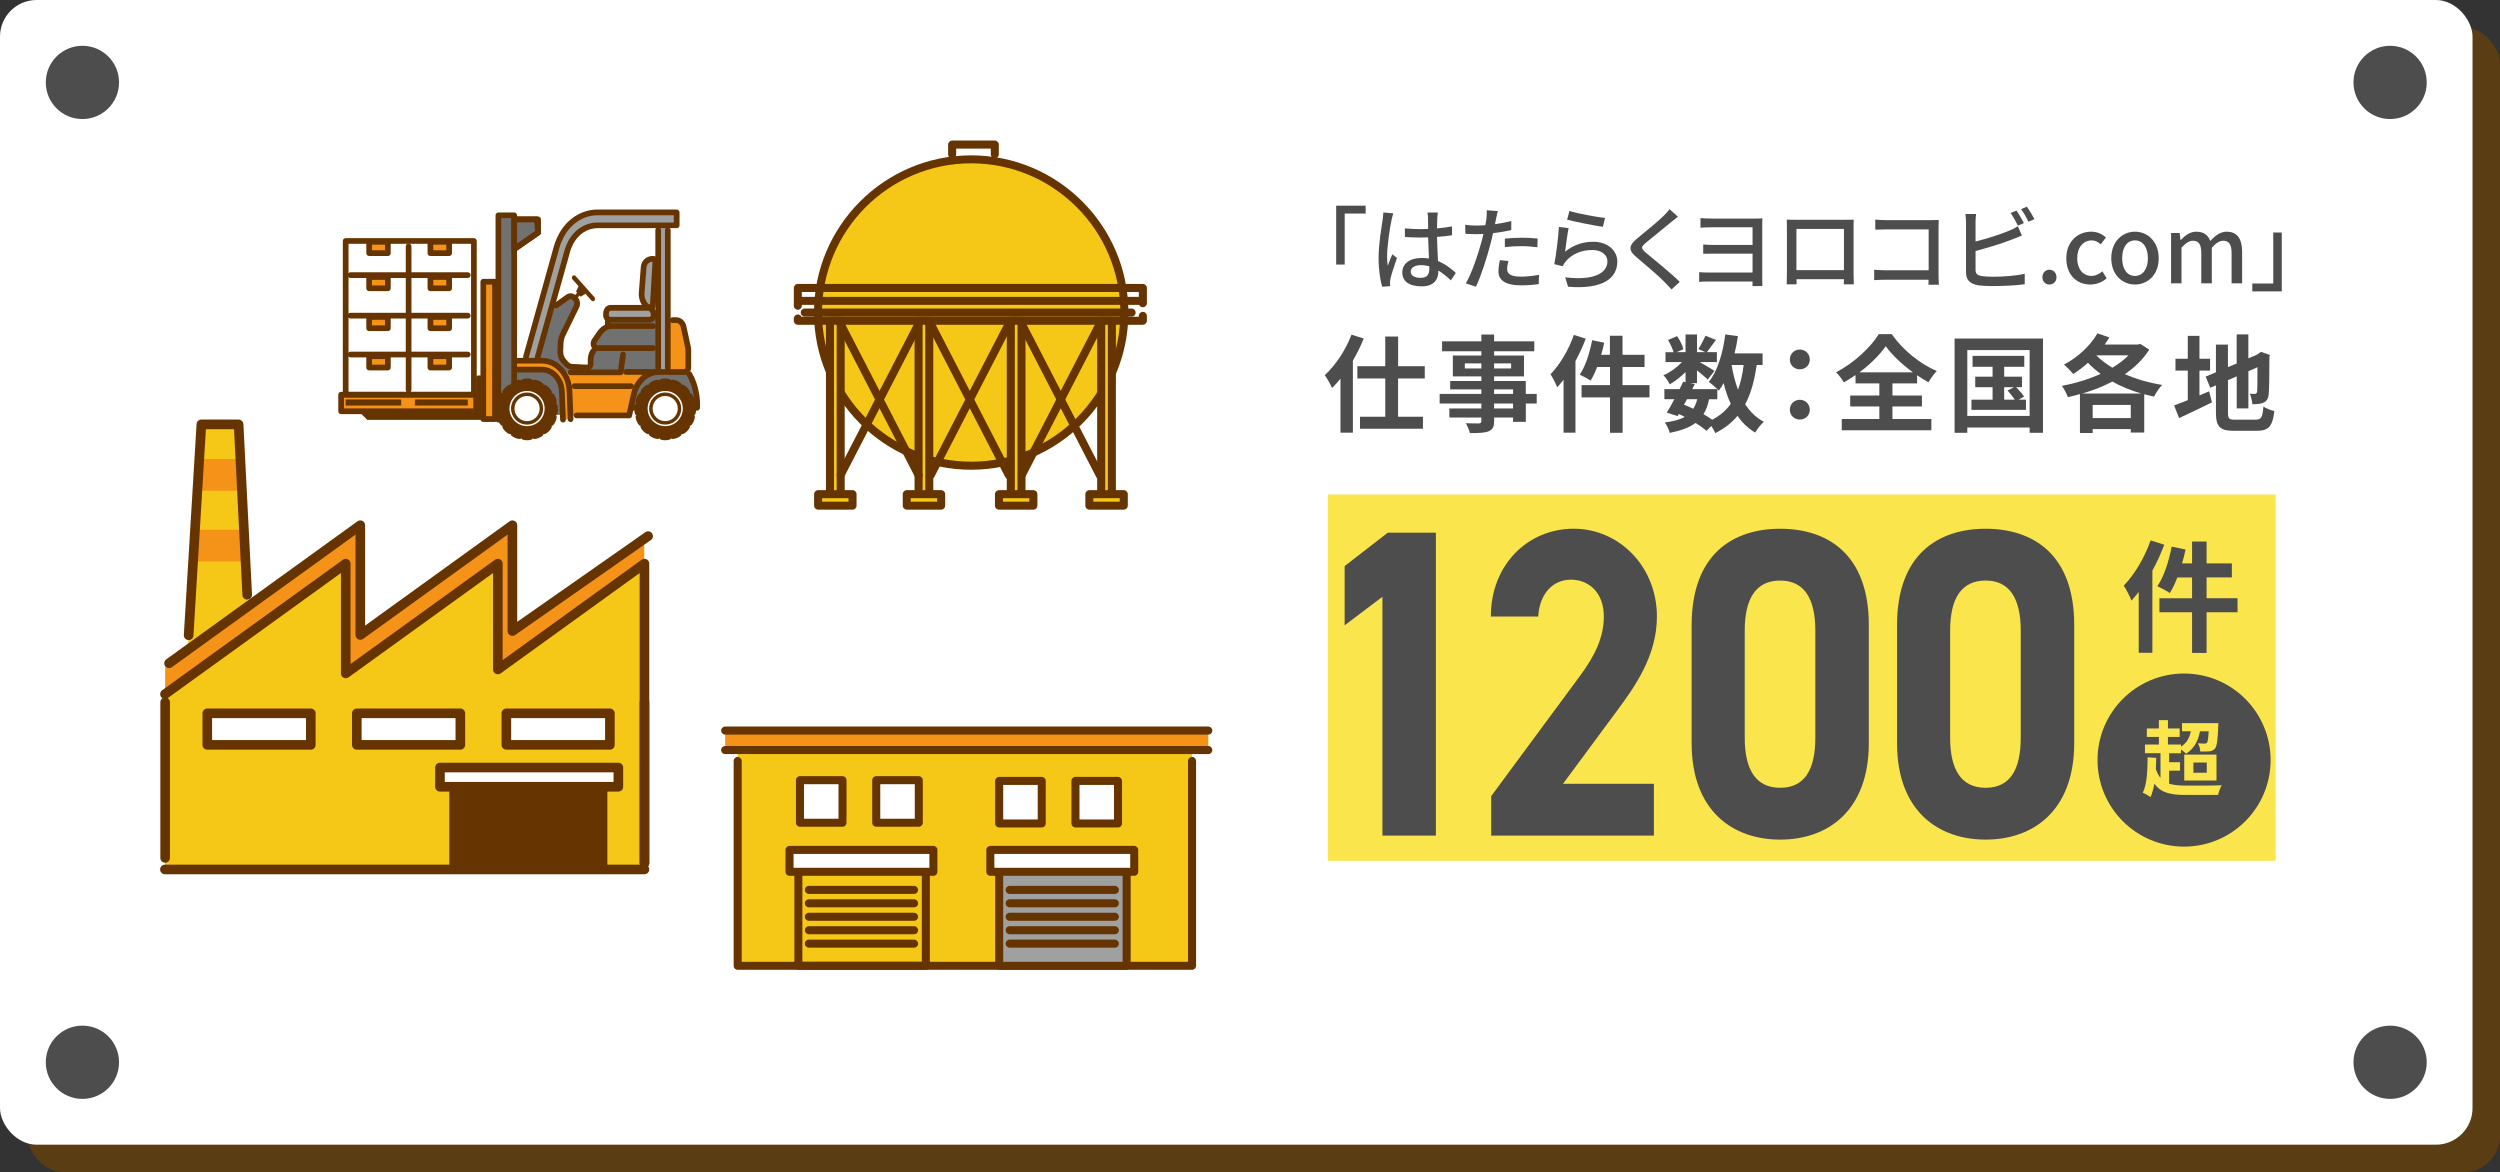 <?xml version="1.0" encoding="UTF-8"?><svg xmlns="http://www.w3.org/2000/svg" xmlns:xlink="http://www.w3.org/1999/xlink" viewBox="0 0 546 256"><rect x="0" y="0" width="546" height="256" fill="#333333" stroke="none"/><defs><clipPath id="clippath"><polygon points="54.38 137.63 52.1 92.69 43.97 92.69 40.82 144.99 54.38 137.63" style="fill:#f5c818; stroke-width:0px;"/></clipPath></defs><g style="isolation:isolate;"><g id="_レイヤー_2"><g id="_レイヤー_1-2"><g style="mix-blend-mode:multiply; opacity:.6;"><rect x="6" y="6" width="540" height="250" rx="8" ry="8" style="fill:#740; stroke-width:0px;"/></g><rect width="540" height="250" rx="8" ry="8" style="fill:#fff; stroke-width:0px;"/><circle cx="18" cy="18" r="8" style="fill:#4d4d4d; stroke-width:0px;"/><circle cx="522" cy="18" r="8" style="fill:#4d4d4d; stroke-width:0px;"/><circle cx="522" cy="232" r="8" style="fill:#4d4d4d; stroke-width:0px;"/><circle cx="18" cy="232" r="8" style="fill:#4d4d4d; stroke-width:0px;"/><path d="m291.82,44.92h6.44v1.72h-4.58v11.14h-1.86v-12.86Z" style="fill:#4d4d4d; stroke-width:0px;"/><path d="m304.3,46.6c-.14.34-.32,1.16-.4,1.52-.36,1.6-.96,5.72-.96,7.84,0,.7.04,1.36.14,2.08.28-.82.7-1.78,1-2.5l1.02.8c-.52,1.48-1.2,3.5-1.42,4.52-.06.26-.1.66-.1.9.02.2.02.5.04.74l-1.76.12c-.4-1.38-.78-3.6-.78-6.28,0-2.96.64-6.72.88-8.3.06-.5.14-1.12.16-1.64l2.18.2Zm12.58,14.64c-.92-.86-1.82-1.6-2.74-2.16v.06c0,1.84-.88,3.4-3.64,3.4s-4.24-1.12-4.24-3.02,1.58-3.18,4.22-3.18c.56,0,1.1.04,1.6.12-.06-1.38-.14-3.08-.18-4.62-.56.02-1.12.04-1.68.04-1.14,0-2.22-.06-3.38-.12l-.02-1.88c1.14.1,2.24.16,3.42.16.56,0,1.1-.02,1.66-.04,0-.98-.02-1.82-.02-2.32,0-.34-.04-.88-.12-1.26h2.26c-.06.4-.1.82-.12,1.22-.02.5-.04,1.34-.06,2.24,1.16-.1,2.26-.24,3.28-.44v1.94c-1.02.16-2.14.28-3.28.36.04,1.98.16,3.76.22,5.28,1.64.66,2.88,1.68,3.88,2.58l-1.06,1.64Zm-4.72-3.08c-.6-.16-1.2-.26-1.84-.26-1.32,0-2.22.58-2.22,1.4,0,.92.88,1.38,2.14,1.38,1.46,0,1.92-.74,1.92-1.98v-.54Z" style="fill:#4d4d4d; stroke-width:0px;"/><path d="m330.06,50.26c-1.24.28-2.62.5-3.98.66-.18.86-.4,1.74-.62,2.58-.72,2.8-2.04,6.88-3.12,9.12l-2.2-.74c1.2-2.02,2.62-6.1,3.36-8.88.18-.6.34-1.26.48-1.9-.56.02-1.08.04-1.58.04-.92,0-1.64-.04-2.36-.08l-.04-1.96c.96.12,1.66.16,2.42.16.62,0,1.28-.02,1.98-.08.1-.58.2-1.1.24-1.46.08-.64.1-1.36.06-1.8l2.42.18c-.14.5-.3,1.3-.38,1.7l-.24,1.16c1.2-.16,2.42-.4,3.56-.68v1.98Zm-.62,6.74c-.16.62-.28,1.24-.28,1.72,0,.9.48,1.7,3,1.7,1.3,0,2.66-.16,3.96-.4l-.06,2.02c-1.1.16-2.42.28-3.92.28-3.22,0-4.88-1.06-4.88-3.02,0-.82.14-1.66.3-2.48l1.88.18Zm-.78-4.88c1.06-.12,2.42-.2,3.7-.2,1.14,0,2.34.06,3.46.18l-.06,1.9c-1-.12-2.18-.24-3.36-.24-1.3,0-2.52.06-3.74.2v-1.84Z" style="fill:#4d4d4d; stroke-width:0px;"/><path d="m341.82,54.96c1.84-1.48,3.92-2.16,6.14-2.16,3.22,0,5.26,1.98,5.26,4.32,0,3.58-3.04,6.14-10.76,5.5l-.62-2.06c6.12.78,9.22-.86,9.22-3.48,0-1.46-1.36-2.48-3.26-2.48-2.46,0-4.5.9-5.84,2.48-.32.38-.5.72-.66,1.06l-1.84-.44c.38-1.86.88-5.9,1-8.14l2.12.28c-.26,1.24-.6,3.9-.76,5.12Zm.94-8.88c1.78.56,6.04,1.34,7.78,1.52l-.46,1.94c-1.94-.26-6.3-1.16-7.82-1.56l.5-1.9Z" style="fill:#4d4d4d; stroke-width:0px;"/><path d="m366.46,47.32c-.5.38-1.12.92-1.52,1.22-1.32,1.12-4.06,3.28-5.46,4.46-1.14.98-1.14,1.24.04,2.24,1.66,1.38,5.4,4.4,7.34,6.32l-1.8,1.66c-.48-.56-1.04-1.1-1.52-1.62-1.08-1.16-4.28-3.86-6.1-5.4-1.92-1.6-1.72-2.58.14-4.14,1.52-1.28,4.4-3.56,5.74-4.9.46-.48,1.04-1.06,1.3-1.48l1.84,1.64Z" style="fill:#4d4d4d; stroke-width:0px;"/><path d="m384.88,61.16c0,.42.02.96.02,1.32h-2.16c0-.24,0-.62.02-1h-9.64c-.76,0-1.6.04-2.02.08v-2.12c.4.04,1.14.08,2.02.08h9.64v-4.12h-8.38c-.88,0-1.88.02-2.4.02v-2.02c.58.04,1.52.1,2.38.1h8.4v-3.86h-8.66c-.76,0-2.2.04-2.72.08v-2.08c.54.04,1.96.1,2.72.1h9.26c.56,0,1.18-.02,1.54-.06-.02.3-.02.86-.02,1.38v12.1Z" style="fill:#4d4d4d; stroke-width:0px;"/><path d="m404.82,59.52c0,.7.04,2.42.04,2.58h-2.18c.02-.1.02-.56.04-1.12h-10.36c0,.54,0,1.02.02,1.12h-2.16c0-.18.04-1.78.04-2.58v-9.82c0-.52,0-1.2-.02-1.74.78.04,1.42.04,1.92.04h10.86c.46,0,1.18,0,1.84-.02-.04.54-.04,1.16-.04,1.72v9.82Zm-12.48-9.52v9h10.38v-9h-10.38Z" style="fill:#4d4d4d; stroke-width:0px;"/><path d="m421.18,62.18c0-.28.02-.66.02-1.08h-9.48c-.82,0-1.82.04-2.4.08v-2.26c.58.04,1.46.1,2.32.1h9.58v-8.92h-9.34c-.78,0-1.8.04-2.32.06v-2.2c.7.06,1.66.12,2.32.12h9.94c.54,0,1.24-.02,1.6-.04-.02.44-.04,1.16-.04,1.68v10.34c0,.7.04,1.68.08,2.12h-2.28Z" style="fill:#4d4d4d; stroke-width:0px;"/><path d="m431.46,58.9c0,.96.42,1.2,1.36,1.4.6.1,1.54.14,2.5.14,2.1,0,5.24-.22,6.88-.66v2.3c-1.8.26-4.8.4-7,.4-1.24,0-2.44-.06-3.28-.2-1.62-.3-2.54-1.1-2.54-2.78v-10.96c0-.46-.04-1.28-.14-1.8h2.34c-.08.52-.12,1.24-.12,1.8v4.2c2.36-.58,5.36-1.52,7.3-2.34.66-.26,1.28-.56,1.94-.98l.88,2.02c-.66.26-1.46.62-2.1.84-2.14.86-5.5,1.88-8.02,2.54v4.08Zm9.26-9.62c-.42-.8-1.06-2-1.6-2.76l1.28-.54c.5.72,1.22,1.96,1.62,2.74l-1.3.56Zm1.96-4.14c.52.74,1.28,2,1.64,2.72l-1.3.56c-.42-.86-1.06-2-1.62-2.74l1.28-.54Z" style="fill:#4d4d4d; stroke-width:0px;"/><path d="m446.06,60.54c0-.94.68-1.64,1.54-1.64s1.54.7,1.54,1.64-.68,1.6-1.54,1.6-1.54-.66-1.54-1.6Z" style="fill:#4d4d4d; stroke-width:0px;"/><path d="m451.28,56.4c0-3.68,2.54-5.8,5.44-5.8,1.4,0,2.42.56,3.22,1.26l-1.14,1.5c-.6-.54-1.22-.86-1.98-.86-1.84,0-3.16,1.56-3.16,3.9s1.26,3.86,3.1,3.86c.92,0,1.74-.44,2.4-1l.94,1.52c-1,.9-2.3,1.36-3.56,1.36-2.98,0-5.26-2.1-5.26-5.74Z" style="fill:#4d4d4d; stroke-width:0px;"/><path d="m461.1,56.4c0-3.68,2.46-5.8,5.18-5.8s5.18,2.12,5.18,5.8-2.46,5.74-5.18,5.74-5.18-2.1-5.18-5.74Zm8,0c0-2.34-1.08-3.9-2.82-3.9s-2.8,1.56-2.8,3.9,1.08,3.86,2.8,3.86,2.82-1.54,2.82-3.86Z" style="fill:#4d4d4d; stroke-width:0px;"/><path d="m474.16,50.88h1.88l.18,1.54h.06c.94-1,2.04-1.82,3.4-1.82,1.64,0,2.56.76,3.04,2.02,1.08-1.16,2.2-2.02,3.58-2.02,2.3,0,3.38,1.56,3.38,4.36v6.92h-2.3v-6.64c0-1.9-.6-2.66-1.84-2.66-.76,0-1.56.5-2.48,1.5v7.8h-2.3v-6.64c0-1.9-.58-2.66-1.84-2.66-.74,0-1.56.5-2.48,1.5v7.8h-2.28v-11Z" style="fill:#4d4d4d; stroke-width:0px;"/><path d="m498.34,63.64h-6.44v-1.72h4.58v-11.14h1.86v12.86Z" style="fill:#4d4d4d; stroke-width:0px;"/><path d="m297.84,73.94c-.64,1.61-1.45,3.22-2.37,4.81v15.75h-2.71v-11.8c-.6.76-1.22,1.43-1.84,2.05-.28-.67-1.08-2.14-1.59-2.81,2.32-2.12,4.55-5.45,5.84-8.85l2.67.85Zm7.5,8.71v8.37h5.43v2.62h-13.75v-2.62h5.52v-8.37h-6.09v-2.67h6.09v-6.48h2.81v6.48h5.82v2.67h-5.82Z" style="fill:#4d4d4d; stroke-width:0px;"/><path d="m335.63,88.13h-2.39v4h-2.78v-.94h-4.14v.71c0,1.36-.32,1.91-1.22,2.3-.87.34-2.12.39-4.07.39-.14-.64-.55-1.59-.9-2.16,1.1.05,2.46.05,2.83.05.44-.02.57-.16.57-.58v-.71h-6.99v-1.98h6.99v-1.08h-9.11v-2.09h9.11v-.99h-6.81v-1.84h6.81v-1.01h-6.23v-4.55h6.23v-.94h-8.58v-2.16h8.58v-1.49h2.78v1.49h8.78v2.16h-8.78v.94h6.53v4.55h-6.53v1.01h6.92v2.83h2.39v2.09Zm-12.1-7.66v-1.1h-3.61v1.1h3.61Zm2.78-1.1v1.1h3.72v-1.1h-3.72Zm0,6.67h4.14v-.99h-4.14v.99Zm4.14,2.09h-4.14v1.08h4.14v-1.08Z" style="fill:#4d4d4d; stroke-width:0px;"/><path d="m346.33,73.96c-.62,1.63-1.38,3.31-2.25,4.9v15.64h-2.6v-11.57c-.46.58-.92,1.15-1.38,1.66-.25-.69-1.01-2.16-1.47-2.85,2.02-2.07,3.98-5.33,5.1-8.6l2.6.83Zm13.94,12.83h-5.89v7.73h-2.76v-7.73h-6.21v-2.67h6.21v-3.96h-2.81c-.41,1.13-.92,2.16-1.43,2.97-.51-.37-1.7-1.01-2.37-1.31,1.24-1.79,2.18-4.71,2.71-7.52l2.64.55c-.18.9-.41,1.77-.67,2.64h1.91v-4.16h2.76v4.16h4.81v2.67h-4.81v3.96h5.89v2.67Z" style="fill:#4d4d4d; stroke-width:0px;"/><path d="m383.66,79.71c-.48,3.4-1.26,6.25-2.51,8.58,1.06,1.63,2.39,2.94,4.07,3.82-.62.55-1.47,1.61-1.89,2.37-1.56-.94-2.83-2.16-3.86-3.66-1.26,1.52-2.85,2.76-4.85,3.77-.16-.39-.51-1.01-.87-1.56l-1.04,1.06c-.62-.53-1.45-1.13-2.39-1.72-1.36,1.01-3.2,1.68-5.66,2.18-.16-.78-.64-1.7-1.08-2.28,1.84-.23,3.29-.62,4.37-1.22-.41-.23-.85-.44-1.29-.62l-.25.44-2.39-.74c.51-.8,1.08-1.84,1.66-2.94h-2.18v-2.21h3.33c.28-.58.55-1.13.78-1.63l.51.12v-2.21c-1.06,1.06-2.3,2.02-3.45,2.67-.3-.6-.87-1.49-1.38-1.98,1.4-.57,2.94-1.68,4.05-2.87h-3.59v-2.16h1.75c-.21-.78-.71-1.84-1.2-2.67l1.98-.83c.6.87,1.2,2.05,1.38,2.85l-1.47.64h1.93v-3.86h2.51v3.86h1.82l-1.52-.67c.53-.83,1.17-2.05,1.54-2.92l2.3.92c-.71.99-1.43,1.96-1.98,2.67h2.18v2.16h-3.77c1.1.62,2.74,1.59,3.24,1.93l-1.45,1.89c-.51-.48-1.47-1.29-2.37-2v2.78h-1.47l.99.21-.55,1.1h5.47c-.53-.53-1.36-1.24-1.86-1.59,1.95-2.35,3.06-6.25,3.61-10.35l2.76.37c-.18,1.29-.44,2.55-.74,3.77h6.12v2.53h-1.29Zm-15.87,8.69c.69.28,1.36.55,2.02.87.37-.58.67-1.26.87-2.09h-2.23l-.67,1.22Zm5.47-1.22c-.25,1.29-.64,2.37-1.22,3.27.71.41,1.38.83,1.91,1.22,1.7-.9,3.04-2.05,4.05-3.47-.64-1.36-1.15-2.87-1.56-4.53-.32.6-.69,1.15-1.06,1.66-.09-.09-.18-.21-.32-.34v2.21h-1.79Zm4.92-7.47c.32,1.93.78,3.75,1.4,5.4.58-1.56.99-3.38,1.24-5.4h-2.64Z" style="fill:#4d4d4d; stroke-width:0px;"/><path d="m390.9,78.52c0-1.26.97-2.18,2.18-2.18s2.18.92,2.18,2.18-.97,2.14-2.18,2.14-2.18-.92-2.18-2.14Zm0,10.97c0-1.26.97-2.18,2.18-2.18s2.18.92,2.18,2.18-.97,2.14-2.18,2.14-2.18-.92-2.18-2.14Z" style="fill:#4d4d4d; stroke-width:0px;"/><path d="m413.3,91.51h8.51v2.46h-19.57v-2.46h8.21v-2.74h-6.37v-2.39h6.37v-2.64h-5.2v-1.82c-.83.58-1.68,1.1-2.55,1.59-.35-.64-1.1-1.63-1.72-2.21,3.93-1.98,7.63-5.52,9.34-8.32h2.83c2.46,3.5,6.21,6.51,9.84,8.05-.71.74-1.31,1.61-1.82,2.46-.83-.46-1.66-.97-2.48-1.54v1.79h-5.38v2.64h6.44v2.39h-6.44v2.74Zm4.48-10.19c-2.39-1.75-4.6-3.84-5.93-5.7-1.31,1.86-3.36,3.93-5.75,5.7h11.68Z" style="fill:#4d4d4d; stroke-width:0px;"/><path d="m446.19,73.94v20.58h-2.92v-1.15h-13.61v1.15h-2.78v-20.58h19.32Zm-2.92,16.9v-14.39h-13.61v14.39h13.61Zm-.8-3.56v2.23h-11.91v-2.23h4.62v-2.71h-3.79v-2.3h3.79v-2.16h-4.37v-2.39h11.29v2.39h-4.39v2.16h3.89v2.3h-1.26c.62.64,1.36,1.49,1.72,2.05l-1.2.67h1.61Zm-4.76,0h2.3c-.39-.62-1.03-1.4-1.56-2l1.4-.71h-2.14v2.71Z" style="fill:#4d4d4d; stroke-width:0px;"/><path d="m469.38,76.38c-1.31,2.09-3.15,3.86-5.31,5.33,2.44,1.08,5.22,1.89,8.14,2.35-.6.62-1.38,1.79-1.77,2.55-.74-.14-1.43-.32-2.14-.51v8.37h-2.94v-.76h-8.32v.85h-2.78v-8.49c-.87.25-1.75.48-2.62.67-.28-.74-.85-1.84-1.33-2.46,2.85-.53,5.82-1.43,8.46-2.62-.99-.74-1.91-1.54-2.76-2.42-1.03.94-2.14,1.75-3.22,2.44-.44-.55-1.45-1.59-2.02-2.05,2.92-1.52,5.73-4.05,7.31-6.83l2.6.9c-.32.51-.64,1.03-1.01,1.54h7.29l.46-.14,1.98,1.26Zm-1.7,9.57c-2.28-.67-4.42-1.52-6.35-2.62-2.05,1.1-4.3,1.96-6.58,2.62h12.92Zm-2.32,5.36v-2.87h-8.32v2.87h8.32Zm-7.54-13.71c.97.99,2.18,1.89,3.52,2.71,1.36-.83,2.55-1.7,3.52-2.71h-7.04Z" style="fill:#4d4d4d; stroke-width:0px;"/><path d="m480.35,86.36c.71-.3,1.43-.6,2.12-.9l.62,2.42c-2.44,1.22-5.06,2.44-7.17,3.43l-1.1-2.76c.83-.3,1.84-.69,2.99-1.15v-6.46h-2.69v-2.6h2.69v-4.99h2.55v4.99h2.32v2.6h-2.32v5.43Zm12.28,5.29c1.26,0,1.5-.53,1.7-2.87.58.41,1.63.85,2.39.99-.37,3.22-1.17,4.32-3.86,4.32h-4.9c-3.1,0-4-.85-4-4.02v-5.91l-1.24.53-1.01-2.44,2.25-.94v-6.05h2.62v4.92l1.91-.8v-6.35h2.55v5.24l1.82-.78.48-.32.48-.32,1.91.67-.09.46c0,4.37-.05,7.13-.16,8.07-.07,1.06-.48,1.61-1.17,1.91-.67.3-1.66.32-2.39.32-.07-.69-.28-1.72-.57-2.3.39.05.9.05,1.1.05.28,0,.41-.09.51-.51.05-.37.07-2.05.07-5.31l-1.98.87v8.12h-2.55v-7.01l-1.91.83v7.08c0,1.36.21,1.56,1.61,1.56h4.44Z" style="fill:#4d4d4d; stroke-width:0px;"/><rect x="290" y="108" width="207" height="80" style="fill:#fae54d; stroke-width:0px;"/><path d="m313.59,182.5h-11.67v-52.16l-8.25,6.23v-12.94l9.42-7.29h10.51v66.16Z" style="fill:#4d4d4d; stroke-width:0px;"/><path d="m361.2,182.5h-35.52v-8.63l19.26-26.08c3.59-4.79,5.34-8.82,5.34-13.14,0-5.37-3.42-8.05-7.17-8.05s-6.84,2.78-7.17,8.05h-10.34c0-11.41,8.17-19.18,18.09-19.18s18.18,8.25,18.18,19.18c0,8.73-5,15.53-8.67,20.52l-11.84,16.01h19.85v11.31Z" style="fill:#4d4d4d; stroke-width:0px;"/><path d="m408.15,162.27c0,14.86-9.01,21.1-19.35,21.1s-19.35-6.23-19.35-21.1v-25.7c0-15.53,9.01-21.09,19.35-21.09s19.35,5.56,19.35,21v25.79Zm-19.35-35.48c-5.25,0-7.75,3.84-7.75,10.93v23.4c0,7.1,2.5,10.93,7.75,10.93s7.67-3.84,7.67-10.93v-23.4c0-7.09-2.5-10.93-7.67-10.93Z" style="fill:#4d4d4d; stroke-width:0px;"/><path d="m453.01,162.27c0,14.86-9.01,21.1-19.35,21.1s-19.35-6.23-19.35-21.1v-25.7c0-15.53,9.01-21.09,19.35-21.09s19.35,5.56,19.35,21v25.79Zm-19.35-35.48c-5.25,0-7.75,3.84-7.75,10.93v23.4c0,7.1,2.5,10.93,7.75,10.93s7.67-3.84,7.67-10.93v-23.4c0-7.09-2.5-10.93-7.67-10.93Z" style="fill:#4d4d4d; stroke-width:0px;"/><path d="m472.67,118.98c-.71,1.88-1.58,3.8-2.59,5.63v17.96h-2.98v-13.29c-.53.66-1.06,1.32-1.58,1.9-.29-.79-1.16-2.48-1.69-3.28,2.32-2.38,4.57-6.13,5.86-9.88l2.99.95Zm16.01,14.74h-6.76v8.88h-3.17v-8.88h-7.13v-3.06h7.13v-4.54h-3.22c-.48,1.29-1.06,2.48-1.64,3.41-.58-.42-1.96-1.16-2.72-1.51,1.43-2.06,2.51-5.41,3.12-8.64l3.04.63c-.21,1.03-.48,2.03-.77,3.04h2.19v-4.78h3.17v4.78h5.52v3.06h-5.52v4.54h6.76v3.06Z" style="fill:#4d4d4d; stroke-width:0px;"/><circle cx="477" cy="166" r="18.9" style="fill:#4d4d4d; stroke-width:0px;"/><path d="m473.76,171.16c.97.32,2.2.41,3.67.41,1.37.02,6.18.02,7.8-.07-.31.5-.67,1.48-.81,2.12h-6.99c-3.35,0-5.49-.45-6.91-2.47-.2,1.12-.47,2.09-.83,2.92-.36-.25-1.26-.76-1.71-.94.9-1.78,1.04-4.68,1.06-7.74l1.87.13c0,.83-.04,1.66-.07,2.45.27.81.59,1.44,1.01,1.91v-5.38h-3.39v-1.89h3.04v-1.66h-2.63v-1.85h2.63v-1.82h1.98v1.82h2.56v1.85h-2.56v1.66h2.86v.45c1.19-.76,1.84-1.85,2.14-3.35h-1.93v-1.78h7.94s0,.49-.02.74c-.13,2.99-.29,4.3-.72,4.81-.32.4-.72.54-1.21.61-.45.05-1.19.07-2,.04-.02-.54-.23-1.31-.52-1.8.63.07,1.19.07,1.46.07.22,0,.38-.04.52-.18.16-.23.29-.9.38-2.5h-1.91c-.41,2.27-1.39,3.83-3.02,4.88-.23-.23-.7-.61-1.12-.92v.83h-2.59v1.96h2.38v1.85h-2.38v2.84Zm3.28-6.36h7.04v5.67h-7.04v-5.67Zm2,3.96h2.92v-2.23h-2.92v2.23Z" style="fill:#fae54d; stroke-width:0px;"/><polygon points="54.38 137.63 52.1 92.69 43.97 92.69 40.82 144.99 54.38 137.63" style="fill:#f5c818;"/><g style="clip-path:url(#clippath);"><rect x="39.88" y="100.25" width="15.25" height="6.94" style="fill:#f59318; stroke-width:0px;"/><rect x="39.88" y="115.69" width="15.25" height="6.94" style="fill:#f59318; stroke-width:0px;"/></g><polygon points="36.09 144.99 77.84 115.71 78.69 138.69 111.06 115.71 112.59 137.35 140.7 118.24 140.7 154.25 36.02 154.25 36.09 144.99" style="fill:#f59318; stroke-width:0px;"/><polygon points="75.5 123.1 75.5 147.08 108.72 123.1 108.72 146.22 140.75 123.1 140.75 189.89 108.72 189.89 101.27 189.89 75.5 189.89 69.24 189.89 36.02 189.89 36.02 151.6 75.5 123.1" style="fill:#f5c818; stroke-width:0px;"/><rect x="110.6" y="155.79" width="22.61" height="6.89" transform="translate(243.8 318.47) rotate(180)" style="fill:#fff; stroke-width:0px;"/><path d="m133.2,163.73h-22.61c-.58,0-1.05-.47-1.05-1.05v-6.89c0-.58.47-1.05,1.05-1.05h22.61c.58,0,1.05.47,1.05,1.05v6.89c0,.58-.47,1.05-1.05,1.05Zm-21.56-2.1h20.51v-4.79h-20.51v4.79Z" style="fill:#663400; stroke-width:0px;"/><rect x="77.94" y="155.79" width="22.61" height="6.89" transform="translate(178.48 318.47) rotate(180)" style="fill:#fff; stroke-width:0px;"/><path d="m100.54,163.73h-22.61c-.58,0-1.05-.47-1.05-1.05v-6.89c0-.58.47-1.05,1.05-1.05h22.61c.58,0,1.05.47,1.05,1.05v6.89c0,.58-.47,1.05-1.05,1.05Zm-21.56-2.1h20.51v-4.79h-20.51v4.79Z" style="fill:#663400; stroke-width:0px;"/><rect x="45.27" y="155.79" width="22.61" height="6.89" transform="translate(113.16 318.47) rotate(180)" style="fill:#fff; stroke-width:0px;"/><path d="m67.88,163.73h-22.61c-.58,0-1.05-.47-1.05-1.05v-6.89c0-.58.47-1.05,1.05-1.05h22.61c.58,0,1.05.47,1.05,1.05v6.89c0,.58-.47,1.05-1.05,1.05Zm-21.56-2.1h20.51v-4.79h-20.51v4.79Z" style="fill:#663400; stroke-width:0px;"/><rect x="98.13" y="169.73" width="34.52" height="20.16" style="fill:#663400; stroke-width:0px;"/><rect x="96.08" y="167.63" width="38.96" height="4.2" transform="translate(231.13 339.47) rotate(180)" style="fill:#fff; stroke-width:0px;"/><path d="m135.05,172.88h-38.96c-.58,0-1.05-.47-1.05-1.05v-4.2c0-.58.47-1.05,1.05-1.05h38.96c.58,0,1.05.47,1.05,1.05v4.2c0,.58-.47,1.05-1.05,1.05Zm-37.91-2.1h36.86v-2.1h-36.86v2.1Z" style="fill:#663400; stroke-width:0px;"/><path d="m140.75,189.56c-.58,0-1.05-.47-1.05-1.05v-35.15c0-.58.47-1.05,1.05-1.05s1.05.47,1.05,1.05v35.15c0,.58-.47,1.05-1.05,1.05Z" style="fill:#663400; stroke-width:0px;"/><path d="m140.75,190.94H36.02c-.58,0-1.05-.47-1.05-1.05s.47-1.05,1.05-1.05h104.73c.58,0,1.05.47,1.05,1.05s-.47,1.05-1.05,1.05Z" style="fill:#663400; stroke-width:0px;"/><path d="m140.75,189.56c-.58,0-1.05-.47-1.05-1.05v-63.36l-30.36,21.92c-.32.23-.74.26-1.09.08-.35-.18-.57-.54-.57-.93v-21.07l-31.56,22.78c-.32.23-.74.26-1.09.08-.35-.18-.57-.54-.57-.93v-21.93l-37.81,27.3c-.47.34-1.13.23-1.47-.24-.34-.47-.23-1.13.24-1.47l39.48-28.5c.32-.23.74-.26,1.09-.08.35.18.57.54.57.93v21.93l31.56-22.78c.32-.23.74-.26,1.09-.08.35.18.57.54.57.93v21.07l30.36-21.92c.32-.23.74-.26,1.09-.08.35.18.57.54.57.93v65.41c0,.58-.47,1.05-1.05,1.05Z" style="fill:#663400; stroke-width:0px;"/><path d="m36.92,145.91c-.33,0-.65-.15-.85-.44-.34-.47-.23-1.13.24-1.47l41.77-30.15c.32-.23.74-.26,1.09-.08.35.18.57.54.57.93v21.93l31.56-22.78c.32-.23.74-.26,1.09-.08.35.18.57.54.57.93v21.11l27.99-19.58c.48-.33,1.13-.22,1.46.26.33.48.22,1.13-.26,1.46l-29.64,20.74c-.32.22-.74.25-1.09.07-.35-.18-.56-.54-.56-.93v-21.07l-31.56,22.78c-.32.23-.74.26-1.09.08-.35-.18-.57-.54-.57-.93v-21.93l-40.1,28.95c-.19.13-.4.2-.61.2Z" style="fill:#663400; stroke-width:0px;"/><path d="m41.19,139.79s-.04,0-.06,0c-.58-.04-1.02-.53-.98-1.11l2.78-46.06c.03-.55.49-.99,1.05-.99h8.13c.56,0,1.02.44,1.05,1l1.88,37.23c.03.58-.42,1.07-1,1.1-.58.03-1.07-.42-1.1-1l-1.83-36.23h-6.14l-2.72,45.07c-.03.56-.5.99-1.05.99Z" style="fill:#663400; stroke-width:0px;"/><path d="m36.07,188.42c-.58,0-1.05-.47-1.05-1.05v-34c0-.58.47-1.05,1.05-1.05s1.05.47,1.05,1.05v34c0,.58-.47,1.05-1.05,1.05Z" style="fill:#663400; stroke-width:0px;"/><circle cx="212.11" cy="68.26" r="33.46" style="fill:#f5c818; stroke-width:0px;"/><path d="m212.11,102.59c-18.93,0-34.33-15.4-34.33-34.33s15.4-34.33,34.33-34.33,34.33,15.4,34.33,34.33-15.4,34.33-34.33,34.33Zm0-66.92c-17.97,0-32.58,14.62-32.58,32.58s14.62,32.58,32.58,32.58,32.58-14.62,32.58-32.58-14.62-32.58-32.58-32.58Z" style="fill:#663400; stroke-width:0px;"/><path d="m249.6,70.93h-75.35c-.48,0-.88-.39-.88-.88v-.49c0-.48.39-.88.88-.88.35,0,.65.2.79.49h73.68v-.18c0-.48.39-.88.88-.88s.88.39.88.88v1.05c0,.48-.39.88-.88.88Z" style="fill:#663400; stroke-width:0px;"/><path d="m174.25,67.65c-.48,0-.88-.39-.88-.88v-3.88c0-.48.39-.88.88-.88h75.35c.48,0,.88.39.88.88v3.33c0,.48-.39.88-.88.88s-.88-.39-.88-.88v-2.45h-73.6v3.01c0,.48-.39.88-.88.88Z" style="fill:#663400; stroke-width:0px;"/><path d="m247.14,69.14h-71.38c-.48,0-.88-.39-.88-.88s.39-.88.88-.88h71.38c.48,0,.88.39.88.88s-.39.88-.88.88Z" style="fill:#663400; stroke-width:0px;"/><path d="m249.05,66.59h-74.54c-.48,0-.88-.39-.88-.88s.39-.88.88-.88h74.54c.48,0,.88.39.88.88s-.39.88-.88.88Z" style="fill:#663400; stroke-width:0px;"/><rect x="181.27" y="70.06" width="2.33" height="38.41" style="fill:#f5c818; stroke-width:0px;"/><path d="m183.6,109.34h-2.33c-.48,0-.88-.39-.88-.88v-38.41c0-.48.39-.88.88-.88h2.33c.48,0,.88.39.88.88v38.41c0,.48-.39.88-.88.88Zm-1.45-1.75h.58v-36.66h-.58v36.66Z" style="fill:#663400; stroke-width:0px;"/><rect x="178.68" y="107.93" width="7.51" height="2.5" style="fill:#f5c818; stroke-width:0px;"/><path d="m186.19,111.31h-7.51c-.48,0-.88-.39-.88-.88v-2.5c0-.48.39-.88.88-.88h7.51c.48,0,.88.39.88.88v2.5c0,.48-.39.88-.88.88Zm-6.64-1.75h5.76v-.75h-5.76v.75Z" style="fill:#663400; stroke-width:0px;"/><rect x="200.63" y="70.06" width="2.33" height="38.41" style="fill:#f5c818; stroke-width:0px;"/><path d="m202.95,109.34h-2.33c-.48,0-.88-.39-.88-.88v-38.41c0-.48.39-.88.88-.88h2.33c.48,0,.88.39.88.88v38.41c0,.48-.39.88-.88.88Zm-1.45-1.75h.58v-36.66h-.58v36.66Z" style="fill:#663400; stroke-width:0px;"/><rect x="198.04" y="107.93" width="7.51" height="2.5" style="fill:#f5c818; stroke-width:0px;"/><path d="m205.55,111.31h-7.51c-.48,0-.88-.39-.88-.88v-2.5c0-.48.39-.88.88-.88h7.51c.48,0,.88.39.88.88v2.5c0,.48-.39.88-.88.88Zm-6.64-1.75h5.76v-.75h-5.76v.75Z" style="fill:#663400; stroke-width:0px;"/><rect x="220.77" y="70.06" width="2.33" height="38.41" style="fill:#f5c818; stroke-width:0px;"/><path d="m223.09,109.34h-2.33c-.48,0-.88-.39-.88-.88v-38.41c0-.48.39-.88.88-.88h2.33c.48,0,.88.39.88.88v38.41c0,.48-.39.88-.88.88Zm-1.45-1.75h.58v-36.66h-.58v36.66Z" style="fill:#663400; stroke-width:0px;"/><rect x="218.17" y="107.93" width="7.51" height="2.5" style="fill:#f5c818; stroke-width:0px;"/><path d="m225.69,111.31h-7.51c-.48,0-.88-.39-.88-.88v-2.5c0-.48.39-.88.88-.88h7.51c.48,0,.88.39.88.88v2.5c0,.48-.39.88-.88.88Zm-6.64-1.75h5.76v-.75h-5.76v.75Z" style="fill:#663400; stroke-width:0px;"/><rect x="240.51" y="70.06" width="2.33" height="38.41" style="fill:#f5c818; stroke-width:0px;"/><path d="m242.83,109.34h-2.33c-.48,0-.88-.39-.88-.88v-38.41c0-.48.39-.88.88-.88h2.33c.48,0,.88.39.88.88v38.41c0,.48-.39.88-.88.88Zm-1.45-1.75h.58v-36.66h-.58v36.66Z" style="fill:#663400; stroke-width:0px;"/><rect x="237.91" y="107.93" width="7.51" height="2.5" style="fill:#f5c818; stroke-width:0px;"/><path d="m245.43,111.31h-7.51c-.48,0-.88-.39-.88-.88v-2.5c0-.48.39-.88.88-.88h7.51c.48,0,.88.39.88.88v2.5c0,.48-.39.88-.88.88Zm-6.64-1.75h5.76v-.75h-5.76v.75Z" style="fill:#663400; stroke-width:0px;"/><path d="m183.6,104.6c-.14,0-.27-.03-.4-.1-.43-.22-.6-.75-.38-1.18l17.03-33c.22-.43.75-.6,1.18-.38.43.22.6.75.38,1.18l-17.03,33c-.16.3-.46.47-.78.47Z" style="fill:#663400; stroke-width:0px;"/><path d="m200.63,104.68c-.32,0-.62-.17-.78-.47l-17.03-33c-.22-.43-.05-.96.38-1.18.43-.22.96-.05,1.18.38l17.03,33c.22.43.05.96-.38,1.18-.13.07-.27.1-.4.1Z" style="fill:#663400; stroke-width:0px;"/><path d="m203.3,104.6c-.14,0-.27-.03-.4-.1-.43-.22-.6-.75-.38-1.18l17.03-33c.22-.43.75-.6,1.18-.38.43.22.6.75.38,1.18l-17.03,33c-.16.3-.46.47-.78.47Z" style="fill:#663400; stroke-width:0px;"/><path d="m220.34,104.68c-.32,0-.62-.17-.78-.47l-17.03-33c-.22-.43-.05-.96.38-1.18.43-.22.96-.05,1.18.38l17.03,33c.22.43.05.96-.38,1.18-.13.07-.27.1-.4.1Z" style="fill:#663400; stroke-width:0px;"/><path d="m223.17,104.6c-.14,0-.27-.03-.4-.1-.43-.22-.6-.75-.38-1.18l17.03-33c.22-.43.75-.6,1.18-.38.43.22.6.75.38,1.18l-17.03,33c-.16.3-.46.47-.78.47Z" style="fill:#663400; stroke-width:0px;"/><path d="m240.21,104.68c-.32,0-.62-.17-.78-.47l-17.03-33c-.22-.43-.05-.96.38-1.18.43-.22.96-.05,1.18.38l17.03,33c.22.43.05.96-.38,1.18-.13.07-.27.1-.4.1Z" style="fill:#663400; stroke-width:0px;"/><path d="m217.27,34.6c-.48,0-.88-.39-.88-.88v-1.27h-7.56v1.27c0,.48-.39.88-.88.88s-.88-.39-.88-.88v-2.14c0-.48.39-.88.88-.88h9.31c.48,0,.88.39.88.88v2.14c0,.48-.39.88-.88.88Z" style="fill:#663400; stroke-width:0px;"/><rect x="161.11" y="162.47" width="99.22" height="48.47" style="fill:#f5c818; stroke-width:0px;"/><rect x="158.38" y="159.57" width="105.51" height="4.25" style="fill:#f59318; stroke-width:0px;"/><path d="m260.33,211.81h-99.22c-.48,0-.88-.39-.88-.88v-44.73c0-.48.39-.88.88-.88s.88.39.88.88v43.86h97.47v-43.86c0-.48.39-.88.88-.88s.88.39.88.88v44.73c0,.48-.39.88-.88.88Z" style="fill:#663400; stroke-width:0px;"/><path d="m263.89,160.44h-105.51c-.48,0-.88-.39-.88-.88s.39-.88.88-.88h105.51c.48,0,.88.39.88.88s-.39.88-.88.88Z" style="fill:#663400; stroke-width:0px;"/><path d="m263.89,164.69h-105.51c-.48,0-.88-.39-.88-.88s.39-.88.88-.88h105.51c.48,0,.88.39.88.88s-.39.88-.88.88Z" style="fill:#663400; stroke-width:0px;"/><path d="m202.2,211.81h-27.83c-.48,0-.88-.39-.88-.88v-22.92c0-.48.39-.88.88-.88h27.83c.48,0,.88.39.88.88v22.92c0,.48-.39.88-.88.88Zm-26.96-1.75h26.08v-21.17h-26.08v21.17Z" style="fill:#663400; stroke-width:0px;"/><rect x="172.43" y="185.63" width="31.42" height="4.78" style="fill:#fff; stroke-width:0px;"/><path d="m203.85,191.28h-31.42c-.48,0-.88-.39-.88-.88v-4.78c0-.48.39-.88.88-.88h31.42c.48,0,.88.39.88.88v4.78c0,.48-.39.88-.88.88Zm-30.54-1.75h29.67v-3.03h-29.67v3.03Z" style="fill:#663400; stroke-width:0px;"/><path d="m199.63,195.23h-22.97c-.48,0-.88-.39-.88-.88s.39-.88.88-.88h22.97c.48,0,.88.39.88.88s-.39.88-.88.88Z" style="fill:#663400; stroke-width:0px;"/><path d="m199.63,198.16h-22.97c-.48,0-.88-.39-.88-.88s.39-.88.88-.88h22.97c.48,0,.88.39.88.88s-.39.88-.88.88Z" style="fill:#663400; stroke-width:0px;"/><path d="m199.63,201.1h-22.97c-.48,0-.88-.39-.88-.88s.39-.88.88-.88h22.97c.48,0,.88.39.88.88s-.39.88-.88.88Z" style="fill:#663400; stroke-width:0px;"/><path d="m199.63,204.04h-22.97c-.48,0-.88-.39-.88-.88s.39-.88.88-.88h22.97c.48,0,.88.39.88.88s-.39.88-.88.88Z" style="fill:#663400; stroke-width:0px;"/><path d="m199.63,206.97h-22.97c-.48,0-.88-.39-.88-.88s.39-.88.88-.88h22.97c.48,0,.88.39.88.88s-.39.88-.88.88Z" style="fill:#663400; stroke-width:0px;"/><rect x="218.22" y="188.02" width="27.83" height="22.92" style="fill:#9fa0a0; stroke-width:0px;"/><path d="m246.06,211.81h-27.83c-.48,0-.88-.39-.88-.88v-22.92c0-.48.39-.88.88-.88h27.83c.48,0,.88.39.88.88v22.92c0,.48-.39.88-.88.88Zm-26.96-1.75h26.08v-21.17h-26.08v21.17Z" style="fill:#663400; stroke-width:0px;"/><rect x="216.29" y="185.63" width="31.42" height="4.78" style="fill:#fff; stroke-width:0px;"/><path d="m247.71,191.28h-31.42c-.48,0-.88-.39-.88-.88v-4.78c0-.48.39-.88.88-.88h31.42c.48,0,.88.39.88.88v4.78c0,.48-.39.88-.88.88Zm-30.54-1.75h29.67v-3.03h-29.67v3.03Z" style="fill:#663400; stroke-width:0px;"/><path d="m243.48,195.23h-22.97c-.48,0-.88-.39-.88-.88s.39-.88.88-.88h22.97c.48,0,.88.39.88.88s-.39.88-.88.88Z" style="fill:#663400; stroke-width:0px;"/><path d="m243.48,198.16h-22.97c-.48,0-.88-.39-.88-.88s.39-.88.88-.88h22.97c.48,0,.88.39.88.88s-.39.88-.88.88Z" style="fill:#663400; stroke-width:0px;"/><path d="m243.48,201.1h-22.97c-.48,0-.88-.39-.88-.88s.39-.88.88-.88h22.97c.48,0,.88.39.88.88s-.39.88-.88.88Z" style="fill:#663400; stroke-width:0px;"/><path d="m243.48,204.04h-22.97c-.48,0-.88-.39-.88-.88s.39-.88.88-.88h22.97c.48,0,.88.39.88.88s-.39.88-.88.88Z" style="fill:#663400; stroke-width:0px;"/><path d="m243.48,206.97h-22.97c-.48,0-.88-.39-.88-.88s.39-.88.88-.88h22.97c.48,0,.88.39.88.88s-.39.88-.88.88Z" style="fill:#663400; stroke-width:0px;"/><rect x="174.71" y="170.4" width="9.29" height="9.29" style="fill:#fff; stroke-width:0px;"/><path d="m184,180.56h-9.29c-.48,0-.88-.39-.88-.88v-9.29c0-.48.39-.88.88-.88h9.29c.48,0,.88.39.88.88v9.29c0,.48-.39.88-.88.88Zm-8.41-1.75h7.54v-7.54h-7.54v7.54Z" style="fill:#663400; stroke-width:0px;"/><rect x="191.37" y="170.4" width="9.29" height="9.29" style="fill:#fff; stroke-width:0px;"/><path d="m200.66,180.56h-9.29c-.48,0-.88-.39-.88-.88v-9.29c0-.48.39-.88.88-.88h9.29c.48,0,.88.39.88.88v9.29c0,.48-.39.88-.88.88Zm-8.41-1.75h7.54v-7.54h-7.54v7.54Z" style="fill:#663400; stroke-width:0px;"/><rect x="218.22" y="170.55" width="9.29" height="9.29" style="fill:#fff; stroke-width:0px;"/><path d="m227.51,180.72h-9.29c-.48,0-.88-.39-.88-.88v-9.29c0-.48.39-.88.88-.88h9.29c.48,0,.88.39.88.88v9.29c0,.48-.39.88-.88.88Zm-8.41-1.75h7.54v-7.54h-7.54v7.54Z" style="fill:#663400; stroke-width:0px;"/><rect x="234.88" y="170.55" width="9.29" height="9.29" style="fill:#fff; stroke-width:0px;"/><path d="m244.17,180.72h-9.29c-.48,0-.88-.39-.88-.88v-9.29c0-.48.39-.88.88-.88h9.29c.48,0,.88.39.88.88v9.29c0,.48-.39.88-.88.88Zm-8.41-1.75h7.54v-7.54h-7.54v7.54Z" style="fill:#663400; stroke-width:0px;"/><rect x="74.5" y="86.18" width="29.49" height="3.63" style="fill:#f59318; stroke-width:0px;"/><path d="m103.99,90.44h-29.49c-.35,0-.62-.28-.62-.62v-3.63c0-.35.28-.62.62-.62h29.49c.35,0,.62.28.62.62v3.63c0,.35-.28.62-.62.62Zm-28.87-1.25h28.24v-2.38h-28.24v2.38Z" style="fill:#663400; stroke-width:0px;"/><rect x="75.49" y="87.24" width="12.12" height="1.33" style="fill:#663400; stroke-width:0px;"/><rect x="90.61" y="87.24" width="11.55" height="1.33" style="fill:#663400; stroke-width:0px;"/><rect x="75.49" y="52.62" width="28.01" height="33.56" style="fill:#fff; stroke-width:0px;"/><path d="m103.5,86.81h-28.01c-.35,0-.62-.28-.62-.62v-33.56c0-.35.28-.62.62-.62h28.01c.35,0,.62.28.62.62v33.56c0,.35-.28.62-.62.62Zm-27.38-1.25h26.76v-32.31h-26.76v32.31Z" style="fill:#663400; stroke-width:0px;"/><path d="m89.24,85.79c-.35,0-.62-.28-.62-.62v-31.38c0-.35.28-.62.62-.62s.62.28.62.62v31.38c0,.35-.28.62-.62.62Z" style="fill:#663400; stroke-width:0px;"/><path d="m102.16,60.71h-25.63c-.35,0-.62-.28-.62-.62s.28-.62.62-.62h25.63c.35,0,.62.28.62.62s-.28.62-.62.62Z" style="fill:#663400; stroke-width:0px;"/><path d="m102.16,69.56h-25.63c-.35,0-.62-.28-.62-.62s.28-.62.62-.62h25.63c.35,0,.62.28.62.62s-.28.62-.62.62Z" style="fill:#663400; stroke-width:0px;"/><path d="m102.16,78.05h-25.63c-.35,0-.62-.28-.62-.62s.28-.62.62-.62h25.63c.35,0,.62.28.62.62s-.28.62-.62.62Z" style="fill:#663400; stroke-width:0px;"/><rect x="80.63" y="52.82" width="4.09" height="2.47" style="fill:#f59318; stroke-width:0px;"/><path d="m84.71,55.91h-4.09c-.35,0-.62-.28-.62-.62v-2.47c0-.35.28-.62.62-.62h4.09c.35,0,.62.28.62.62v2.47c0,.35-.28.62-.62.62Zm-3.46-1.25h2.84v-1.22h-2.84v1.22Z" style="fill:#663400; stroke-width:0px;"/><rect x="80.63" y="60.49" width="4.09" height="2.47" style="fill:#f59318; stroke-width:0px;"/><path d="m84.71,63.59h-4.09c-.35,0-.62-.28-.62-.62v-2.47c0-.35.28-.62.62-.62h4.09c.35,0,.62.28.62.62v2.47c0,.35-.28.62-.62.62Zm-3.46-1.25h2.84v-1.22h-2.84v1.22Z" style="fill:#663400; stroke-width:0px;"/><rect x="94" y="60.49" width="4.09" height="2.47" style="fill:#f59318; stroke-width:0px;"/><path d="m98.09,63.59h-4.09c-.35,0-.62-.28-.62-.62v-2.47c0-.35.28-.62.62-.62h4.09c.35,0,.62.28.62.62v2.47c0,.35-.28.62-.62.62Zm-3.46-1.25h2.84v-1.22h-2.84v1.22Z" style="fill:#663400; stroke-width:0px;"/><rect x="80.63" y="69.21" width="4.09" height="2.47" style="fill:#f59318; stroke-width:0px;"/><path d="m84.71,72.31h-4.09c-.35,0-.62-.28-.62-.62v-2.47c0-.35.28-.62.62-.62h4.09c.35,0,.62.28.62.62v2.47c0,.35-.28.62-.62.62Zm-3.46-1.25h2.84v-1.22h-2.84v1.22Z" style="fill:#663400; stroke-width:0px;"/><rect x="94" y="69.21" width="4.09" height="2.47" style="fill:#f59318; stroke-width:0px;"/><path d="m98.09,72.31h-4.09c-.35,0-.62-.28-.62-.62v-2.47c0-.35.28-.62.62-.62h4.09c.35,0,.62.28.62.62v2.47c0,.35-.28.62-.62.62Zm-3.46-1.25h2.84v-1.22h-2.84v1.22Z" style="fill:#663400; stroke-width:0px;"/><rect x="80.63" y="77.79" width="4.09" height="2.47" style="fill:#f59318; stroke-width:0px;"/><path d="m84.71,80.89h-4.09c-.35,0-.62-.28-.62-.62v-2.47c0-.35.28-.62.62-.62h4.09c.35,0,.62.28.62.62v2.47c0,.35-.28.62-.62.62Zm-3.46-1.25h2.84v-1.22h-2.84v1.22Z" style="fill:#663400; stroke-width:0px;"/><rect x="94" y="77.79" width="4.09" height="2.47" style="fill:#f59318; stroke-width:0px;"/><path d="m98.09,80.89h-4.09c-.35,0-.62-.28-.62-.62v-2.47c0-.35.28-.62.62-.62h4.09c.35,0,.62.28.62.62v2.47c0,.35-.28.62-.62.62Zm-3.46-1.25h2.84v-1.22h-2.84v1.22Z" style="fill:#663400; stroke-width:0px;"/><rect x="94" y="52.82" width="4.09" height="2.47" style="fill:#f59318; stroke-width:0px;"/><path d="m98.09,55.91h-4.09c-.35,0-.62-.28-.62-.62v-2.47c0-.35.28-.62.62-.62h4.09c.35,0,.62.28.62.62v2.47c0,.35-.28.62-.62.62Zm-3.46-1.25h2.84v-1.22h-2.84v1.22Z" style="fill:#663400; stroke-width:0px;"/><path d="m129.62,76.58c-.63.78-.69,1.92-.62,2.73.04.53-.33.97-.78.95l-3.34-.17c-.43-.02-.83-.22-1.14-.56l-.6-.66c-.51-.56-.79-1.35-.77-2.17l.06-1.64c.02-.72.2-1.43.51-2.06l2.96-6.06c.3-.61.15-1.38-.35-1.79l-.31-.25c-.36-.29-.84-.31-1.22-.04l-2.56,1.83-2.07.88-4.5,15.99h15.71v-7.02l-.95.05Z" style="fill:#727171; stroke-width:0px;"/><rect x="111.1" y="79.79" width="23.7" height="10.82" style="fill:#727171; stroke-width:0px;"/><path d="m150.52,81.67s1.92,2.89,1.73,7.38h-17.08l2.11-8.75,12.19-.52,1.06,1.88Z" style="fill:#727171; stroke-width:0px;"/><path d="m117.34,78.64l6.52-23.67v-.04s.22-.83.74-1.85c1.21-2.38,3.46-3.86,5.87-3.86h17.32v-2.83h-17.32c-3.28,0-6.34,2.01-7.98,5.25-.63,1.25-.91,2.26-.96,2.47l-6.84,24.4,2.65.12Z" style="fill:#9fa0a0; stroke-width:0px;"/><path d="m125.92,90.72h11.5l1.01-4.59c.63-2.88,2.87-4.9,5.44-4.9h5.61c.46,0,.84-.44.84-.97v-3.84c0-.2-.02-.4-.06-.59l-.98-4.51c-.18-.84-.83-1.42-1.58-1.42h-3.95l.12,11.33-21.95.09.38,2.27.62,7.35,3-.22Z" style="fill:#f59318; stroke-width:0px;"/><path d="m112.3,78.77h6.07c3.22,0,5.86,2.92,6.01,6.64l.24,6.14-1.68.09-.24-6.14c-.11-2.69-2.01-4.79-4.33-4.79h-6.07v-1.94Z" style="fill:#f59318; stroke-width:0px;"/><path d="m128.91,80.08s.03-3.56,1.43-4.06l-.71-1.06,2.71-3.42,11.43-.31.1,10.01h-14.96v-1.15Z" style="fill:#727171; stroke-width:0px;"/><rect x="132.76" y="68.53" width="10.95" height="3.15" style="fill:#727171; stroke-width:0px;"/><rect x="143.75" y="49.48" width="2.1" height="31.75" style="fill:#9fa0a0; stroke-width:0px;"/><polygon points="111.85 47.91 112.3 54.41 117.52 50.8 117.26 47.91 111.85 47.91" style="fill:#727171; stroke-width:0px;"/><path d="m112.3,55.04c-.09,0-.18-.02-.27-.06-.2-.1-.34-.3-.35-.52l-.45-6.51c-.01-.17.05-.34.17-.47.12-.13.28-.2.46-.2h5.4c.32,0,.59.25.62.57l.26,2.89c.02.22-.08.44-.27.57l-5.22,3.62c-.11.07-.23.11-.36.11Zm.22-6.51l.33,4.74,4.02-2.78-.18-1.96h-4.16Z" style="fill:#663400; stroke-width:0px;"/><path d="m117.43,78.61c-.06,0-.11,0-.17-.02-.33-.09-.53-.44-.43-.77l6.43-23.05h0s.22-.87.77-1.97c1.31-2.59,3.78-4.2,6.43-4.2h16.69v-1.58h-16.69c-3.04,0-5.89,1.88-7.42,4.91-.61,1.2-.87,2.16-.91,2.34l-6.66,23.85c-.09.33-.44.53-.77.43-.33-.09-.53-.44-.43-.77l6.65-23.84c.05-.19.34-1.27,1.01-2.58,1.75-3.45,5.02-5.6,8.54-5.6h17.32c.35,0,.62.28.62.62v2.83c0,.35-.28.62-.62.62h-17.32c-2.18,0-4.22,1.35-5.32,3.52-.48.94-.68,1.71-.68,1.72v.05s-6.44,23.02-6.44,23.02c-.08.28-.33.46-.6.46Z" style="fill:#663400; stroke-width:0px;"/><path d="m143.75,80.93c-.35,0-.62-.28-.62-.62v-30.07c0-.35.28-.62.62-.62s.62.28.62.62v30.07c0,.35-.28.62-.62.62Z" style="fill:#663400; stroke-width:0px;"/><path d="m145.85,80.93c-.35,0-.62-.28-.62-.62v-30.07c0-.35.28-.62.62-.62s.62.28.62.62v30.07c0,.35-.28.62-.62.62Z" style="fill:#663400; stroke-width:0px;"/><path d="m142.65,76.66h-12.17c-.54,0-1.02-.3-1.29-.81-.3-.57-.25-1.27.11-1.79l1.21-1.74c.76-1.1,1.91-1.73,3.15-1.73h8.99c.35,0,.62.28.62.62s-.28.62-.62.62h-8.99c-.82,0-1.6.43-2.12,1.19l-1.21,1.74c-.11.16-.09.36-.02.49.03.05.09.14.18.14h12.17c.35,0,.62.28.62.62s-.28.62-.62.62Z" style="fill:#663400; stroke-width:0px;"/><path d="m122.95,92.27c-.33,0-.61-.26-.62-.6l-.24-6.14c-.09-2.35-1.72-4.19-3.71-4.19h-6.07c-.35,0-.62-.28-.62-.62s.28-.62.62-.62h6.07c2.66,0,4.84,2.37,4.96,5.39l.24,6.14c.01.34-.25.64-.6.65,0,0-.02,0-.03,0Z" style="fill:#663400; stroke-width:0px;"/><path d="m124.62,92.18c-.33,0-.61-.26-.62-.6l-.24-6.14c-.13-3.39-2.5-6.04-5.39-6.04h-6.07c-.35,0-.62-.28-.62-.62s.28-.62.62-.62h6.07c3.56,0,6.47,3.18,6.63,7.24l.24,6.14c.01.34-.25.64-.6.65,0,0-.02,0-.03,0Z" style="fill:#663400; stroke-width:0px;"/><path d="m137.42,91.35h-11.5c-.35,0-.62-.28-.62-.62s.28-.62.62-.62h10.99l.9-4.1c.7-3.18,3.19-5.39,6.06-5.39h5.61c.1,0,.22-.15.22-.35v-3.84c0-.15-.02-.31-.05-.46l-.98-4.51c-.12-.55-.52-.93-.97-.93h-.82c-.35,0-.62-.28-.62-.62s.28-.62.62-.62h.82c1.04,0,1.94.79,2.19,1.91l.98,4.51c.05.24.08.48.08.72v3.84c0,.88-.66,1.6-1.47,1.6h-5.61c-2.28,0-4.26,1.81-4.83,4.41l-1.01,4.59c-.06.29-.32.49-.61.49Z" style="fill:#663400; stroke-width:0px;"/><path d="m135.54,81.94h-10.91c-.35,0-.62-.28-.62-.62s.28-.62.62-.62h10.37l.45-3.35c.05-.34.36-.58.7-.54.34.05.58.36.54.7l-.52,3.89c-.04.31-.31.54-.62.54Z" style="fill:#663400; stroke-width:0px;"/><path d="m137.82,84.96h-12.34c-.35,0-.62-.28-.62-.62s.28-.62.62-.62h12.34c.35,0,.62.28.62.62s-.28.62-.62.62Z" style="fill:#663400; stroke-width:0px;"/><rect x="108.85" y="47.02" width="3.45" height="44.63" style="fill:#727171; stroke-width:0px;"/><path d="m112.3,92.27h-3.45c-.35,0-.62-.28-.62-.62v-44.63c0-.35.28-.62.62-.62h3.45c.35,0,.62.28.62.62v44.63c0,.35-.28.62-.62.62Zm-2.83-1.25h2.2v-43.38h-2.2v43.38Z" style="fill:#663400; stroke-width:0px;"/><path d="m128.25,80.89s-.04,0-.07,0l-3.34-.17c-.59-.03-1.15-.3-1.57-.76l-.6-.66c-.62-.68-.96-1.64-.93-2.61l.06-1.64c.03-.81.22-1.61.57-2.31l2.96-6.06c.17-.35.09-.81-.18-1.03l-.31-.25c-.14-.12-.31-.12-.46-.02l-2.56,1.83c-.28.2-.67.13-.87-.15-.2-.28-.13-.67.15-.87l2.56-1.83c.6-.43,1.4-.4,1.97.06l.31.25c.72.58.94,1.68.52,2.55l-2.96,6.06c-.27.55-.42,1.17-.44,1.81l-.06,1.64c-.02.66.2,1.29.6,1.73l.6.66c.2.22.45.34.71.36l3.34.17s.04-.02.05-.03c.04-.04.09-.13.08-.25-.07-.93,0-2.24.76-3.17.22-.27.61-.31.88-.09.27.22.31.61.09.88-.5.61-.54,1.59-.49,2.29.04.46-.12.9-.43,1.22-.26.26-.59.41-.94.41Z" style="fill:#663400; stroke-width:0px;"/><path d="m129.81,64.9l-4.12-4.63c-.18-.2-.47-.2-.65.01h0c-.18.21-.17.55,0,.75l1.31,1.47-.54,1.15.24.27-.91,1.05.54.62.91-1.05.24.27,1.03-.65,1.31,1.48c.18.2.47.2.65-.01.18-.21.17-.55,0-.75Z" style="fill:#663400; stroke-width:0px;"/><rect x="105.55" y="61.52" width="2.57" height="30" style="fill:#f59318; stroke-width:0px;"/><path d="m108.12,92.15h-2.57c-.35,0-.62-.28-.62-.62v-30c0-.35.28-.62.62-.62h2.57c.35,0,.62.28.62.62v30c0,.35-.28.62-.62.62Zm-1.95-1.25h1.32v-28.75h-1.32v28.75Z" style="fill:#663400; stroke-width:0px;"/><path d="m105.11,82h-.69c-.24,0-.43.23-.43.5v7.32h-24.86c-.2,0-.26.53-.08.71l1.12,1.13s.05.04.08.04h25.11c.1,0,.19-.17.19-.37v-8.82c0-.28-.19-.5-.43-.5Z" style="fill:#663400; stroke-width:0px;"/><path d="m112.3,55.04c-.1,0-.2-.02-.29-.07-.21-.11-.33-.32-.33-.55v-6.51c0-.35.28-.62.62-.62h5.22c.35,0,.62.28.62.62v2.89c0,.21-.1.4-.27.51l-5.22,3.62c-.11.07-.23.11-.36.11Zm.62-6.51v4.69l3.97-2.75v-1.94h-3.97Z" style="fill:#663400; stroke-width:0px;"/><path d="m141.91,69.83h-8.73c-.46,0-.84-.49-.84-1.1,0-.51.11-1.09.56-1.38.14-.09.29-.12.44-.12h8.25c.31,0,.61.16.83.45.28.37.44.86.34,1.33-.1.49-.46.82-.85.82Z" style="fill:#9fa0a0; stroke-width:0px;"/><path d="m141.91,70.45h-8.73c-.82,0-1.46-.76-1.46-1.73,0-1.13.46-1.66.85-1.9.23-.14.5-.22.78-.22h8.25c.51,0,1,.26,1.33.7.41.55.58,1.22.45,1.83-.16.77-.76,1.32-1.46,1.32Zm-8.57-2.6c-.07,0-.1.02-.11.03-.17.11-.27.42-.27.85,0,.31.16.48.21.48h8.73c.07,0,.19-.11.23-.31.05-.26-.03-.57-.23-.84-.1-.13-.21-.2-.33-.2h-8.25Z" style="fill:#663400; stroke-width:0px;"/><path d="m132.76,71.84c-.35,0-.62-.28-.62-.62v-1.51c0-.35.28-.62.62-.62s.62.28.62.62v1.51c0,.35-.28.62-.62.62Z" style="fill:#663400; stroke-width:0px;"/><path d="m141.08,66.72c-.39-.4-.97-1.24-.95-2.63l.44-5.74c.05-.61.34-1.15.79-1.46.35-.24.82-.43,1.39-.36.23.03.4.27.39.54l-.57,9.66c-.02.26-.22.45-.45.41l-.39-.07c-.24-.05-.47-.17-.66-.36Z" style="fill:#9fa0a0; stroke-width:0px;"/><path d="m142.19,67.79c-.06,0-.12,0-.18-.02l-.39-.07c-.38-.07-.72-.26-.99-.54t0,0c-.43-.45-1.15-1.44-1.12-3.07,0-.01,0-.03,0-.04l.44-5.74c.06-.8.46-1.52,1.07-1.93.56-.38,1.18-.54,1.82-.46.56.07.97.59.94,1.2l-.57,9.66c-.02.32-.17.61-.41.8-.17.14-.39.21-.6.21Zm-.66-1.49c.09.09.2.15.32.18l.11.02.55-9.34c-.27,0-.54.09-.8.27-.29.2-.49.57-.52.99l-.44,5.72c-.01,1.17.48,1.86.77,2.16h0Z" style="fill:#663400; stroke-width:0px;"/><path d="m152.25,89.68h-14.12c-.35,0-.62-.28-.62-.62s.28-.62.62-.62h13.51c0-3.88-1.62-6.39-1.64-6.41-.19-.29-.11-.68.18-.87.29-.19.67-.11.86.17.08.12,2.03,3.11,1.83,7.76-.01.33-.29.6-.62.6Z" style="fill:#663400; stroke-width:0px;"/><path d="m143.39,81.85h-6.68c-.35,0-.62-.28-.62-.62s.28-.62.62-.62h6.68c.35,0,.62.28.62.62s-.28.62-.62.62Z" style="fill:#663400; stroke-width:0px;"/><path d="m116.36,83.15c.13-.66-2.62-.66-2.49,0-.13-.66-2.67.39-2.3.95-.37-.56-2.32,1.39-1.76,1.76-.56-.37-1.61,2.17-.95,2.3-.66-.13-.66,2.62,0,2.49-.66.13.39,2.67.95,2.3-.56.37,1.39,2.32,1.76,1.76-.37.56,2.17,1.61,2.3.95-.13.66,2.62.66,2.49,0,.13.66,2.67-.39,2.3-.95.37.56,2.32-1.39,1.76-1.76.56.37,1.61-2.17.95-2.3.66.13.66-2.62,0-2.49.66-.13-.39-2.67-.95-2.3.56-.37-1.39-2.32-1.76-1.76.37-.56-2.17-1.61-2.3-.95Z" style="fill:#663400; stroke-width:0px;"/><circle cx="115.11" cy="89.23" r="4.46" style="fill:#fff; stroke-width:0px;"/><path d="m115.11,94.32c-2.81,0-5.09-2.28-5.09-5.09s2.28-5.09,5.09-5.09,5.09,2.28,5.09,5.09-2.28,5.09-5.09,5.09Zm0-8.93c-2.12,0-3.84,1.72-3.84,3.84s1.72,3.84,3.84,3.84,3.84-1.72,3.84-3.84-1.72-3.84-3.84-3.84Z" style="fill:#663400; stroke-width:0px;"/><path d="m115.11,92.73c-1.93,0-3.5-1.57-3.5-3.5s1.57-3.5,3.5-3.5,3.5,1.57,3.5,3.5-1.57,3.5-3.5,3.5Zm0-6.25c-1.52,0-2.75,1.23-2.75,2.75s1.23,2.75,2.75,2.75,2.75-1.23,2.75-2.75-1.23-2.75-2.75-2.75Z" style="fill:#663400; stroke-width:0px;"/><path d="m146.53,83.15c.13-.66-2.62-.66-2.49,0-.13-.66-2.67.39-2.3.95-.37-.56-2.32,1.39-1.76,1.76-.56-.37-1.61,2.17-.95,2.3-.66-.13-.66,2.62,0,2.49-.66.13.39,2.67.95,2.3-.56.37,1.39,2.32,1.76,1.76-.37.56,2.17,1.61,2.3.95-.13.66,2.62.66,2.49,0,.13.66,2.67-.39,2.3-.95.37.56,2.32-1.39,1.76-1.76.56.37,1.61-2.17.95-2.3.66.13.66-2.62,0-2.49.66-.13-.39-2.67-.95-2.3.56-.37-1.39-2.32-1.76-1.76.37-.56-2.17-1.61-2.3-.95Z" style="fill:#663400; stroke-width:0px;"/><circle cx="145.28" cy="89.23" r="4.46" style="fill:#fff; stroke-width:0px;"/><path d="m145.28,94.32c-2.81,0-5.09-2.28-5.09-5.09s2.28-5.09,5.09-5.09,5.09,2.28,5.09,5.09-2.28,5.09-5.09,5.09Zm0-8.93c-2.12,0-3.84,1.72-3.84,3.84s1.72,3.84,3.84,3.84,3.84-1.72,3.84-3.84-1.72-3.84-3.84-3.84Z" style="fill:#663400; stroke-width:0px;"/><path d="m145.28,92.73c-1.93,0-3.5-1.57-3.5-3.5s1.57-3.5,3.5-3.5,3.5,1.57,3.5,3.5-1.57,3.5-3.5,3.5Zm0-6.25c-1.52,0-2.75,1.23-2.75,2.75s1.23,2.75,2.75,2.75,2.75-1.23,2.75-2.75-1.23-2.75-2.75-2.75Z" style="fill:#663400; stroke-width:0px;"/></g></g></g></svg>